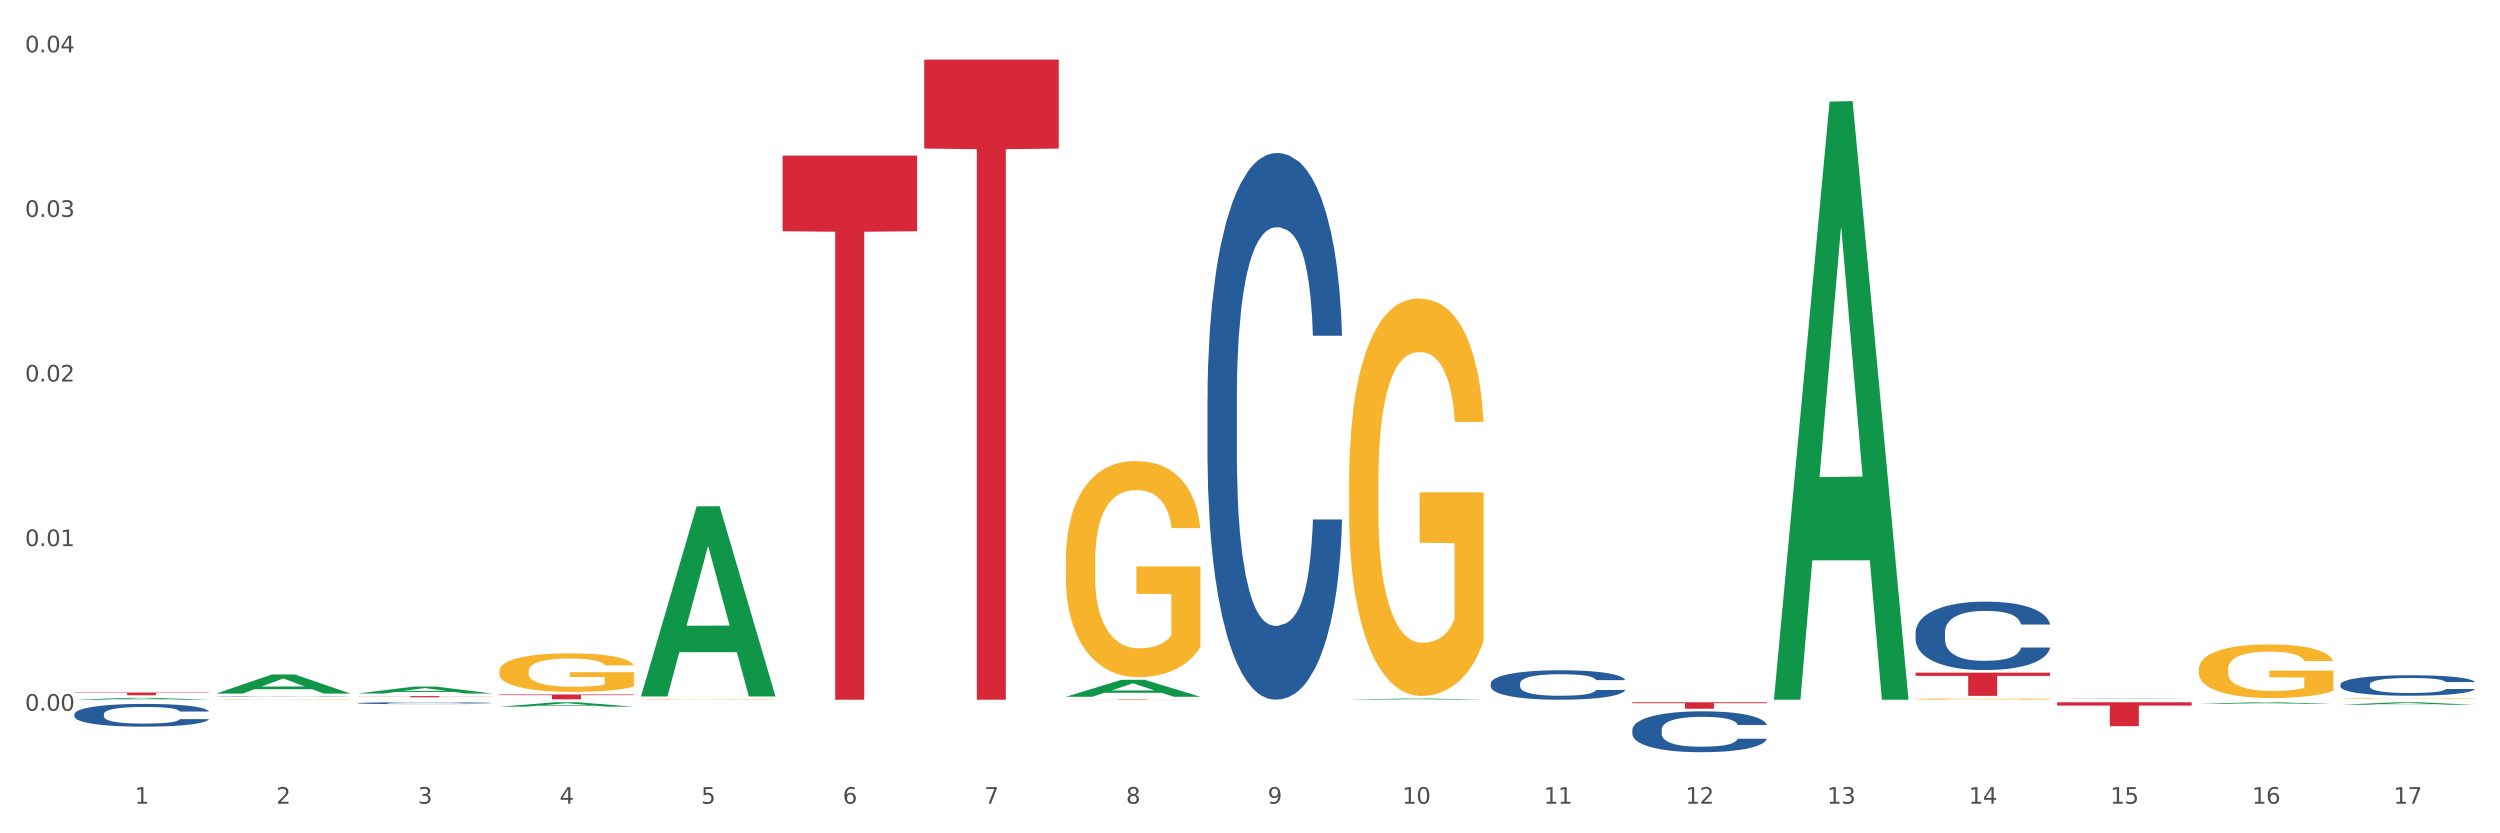 <?xml version="1.0" encoding="utf-8" standalone="no"?>
<!DOCTYPE svg PUBLIC "-//W3C//DTD SVG 1.1//EN"
  "http://www.w3.org/Graphics/SVG/1.1/DTD/svg11.dtd">
<svg xmlns:xlink="http://www.w3.org/1999/xlink" width="1080pt" height="360pt" viewBox="0 0 1080 360" xmlns="http://www.w3.org/2000/svg" version="1.1">
 <rect x="0" y="0" width="1080" height="360" fill="#333333" stroke="none"/>
 <defs>
  <style type="text/css">*{stroke-linejoin: round; stroke-linecap: butt}</style>
 </defs>
 <g id="figure_1">
  <g id="patch_1">
   <path d="M 0 360 
L 1080 360 
L 1080 0 
L 0 0 
z
" style="fill: #ffffff; stroke: #ffffff; stroke-linejoin: miter"/>
  </g>
  <g id="axes_1">
   <g id="matplotlib.axis_1">
    <g id="xtick_1">
     <g id="text_1">
      <!-- 1 -->
      <g style="fill: #4d4d4d" transform="translate(58.182 347.204) scale(0.096 -0.096)">
       <defs>
        <path id="DejaVuSans-31" d="M 794 531 
L 1825 531 
L 1825 4091 
L 703 3866 
L 703 4441 
L 1819 4666 
L 2450 4666 
L 2450 531 
L 3481 531 
L 3481 0 
L 794 0 
L 794 531 
z
" transform="scale(0.016)"/>
       </defs>
       <use xlink:href="#DejaVuSans-31"/>
      </g>
     </g>
    </g>
    <g id="xtick_2">
     <g id="text_2">
      <!-- 2 -->
      <g style="fill: #4d4d4d" transform="translate(119.364 347.204) scale(0.096 -0.096)">
       <defs>
        <path id="DejaVuSans-32" d="M 1228 531 
L 3431 531 
L 3431 0 
L 469 0 
L 469 531 
Q 828 903 1448 1529 
Q 2069 2156 2228 2338 
Q 2531 2678 2651 2914 
Q 2772 3150 2772 3378 
Q 2772 3750 2511 3984 
Q 2250 4219 1831 4219 
Q 1534 4219 1204 4116 
Q 875 4013 500 3803 
L 500 4441 
Q 881 4594 1212 4672 
Q 1544 4750 1819 4750 
Q 2544 4750 2975 4387 
Q 3406 4025 3406 3419 
Q 3406 3131 3298 2873 
Q 3191 2616 2906 2266 
Q 2828 2175 2409 1742 
Q 1991 1309 1228 531 
z
" transform="scale(0.016)"/>
       </defs>
       <use xlink:href="#DejaVuSans-32"/>
      </g>
     </g>
    </g>
    <g id="xtick_3">
     <g id="text_3">
      <!-- 3 -->
      <g style="fill: #4d4d4d" transform="translate(180.545 347.204) scale(0.096 -0.096)">
       <defs>
        <path id="DejaVuSans-33" d="M 2597 2516 
Q 3050 2419 3304 2112 
Q 3559 1806 3559 1356 
Q 3559 666 3084 287 
Q 2609 -91 1734 -91 
Q 1441 -91 1130 -33 
Q 819 25 488 141 
L 488 750 
Q 750 597 1062 519 
Q 1375 441 1716 441 
Q 2309 441 2620 675 
Q 2931 909 2931 1356 
Q 2931 1769 2642 2001 
Q 2353 2234 1838 2234 
L 1294 2234 
L 1294 2753 
L 1863 2753 
Q 2328 2753 2575 2939 
Q 2822 3125 2822 3475 
Q 2822 3834 2567 4026 
Q 2313 4219 1838 4219 
Q 1578 4219 1281 4162 
Q 984 4106 628 3988 
L 628 4550 
Q 988 4650 1302 4700 
Q 1616 4750 1894 4750 
Q 2613 4750 3031 4423 
Q 3450 4097 3450 3541 
Q 3450 3153 3228 2886 
Q 3006 2619 2597 2516 
z
" transform="scale(0.016)"/>
       </defs>
       <use xlink:href="#DejaVuSans-33"/>
      </g>
     </g>
    </g>
    <g id="xtick_4">
     <g id="text_4">
      <!-- 4 -->
      <g style="fill: #4d4d4d" transform="translate(241.726 347.204) scale(0.096 -0.096)">
       <defs>
        <path id="DejaVuSans-34" d="M 2419 4116 
L 825 1625 
L 2419 1625 
L 2419 4116 
z
M 2253 4666 
L 3047 4666 
L 3047 1625 
L 3713 1625 
L 3713 1100 
L 3047 1100 
L 3047 0 
L 2419 0 
L 2419 1100 
L 313 1100 
L 313 1709 
L 2253 4666 
z
" transform="scale(0.016)"/>
       </defs>
       <use xlink:href="#DejaVuSans-34"/>
      </g>
     </g>
    </g>
    <g id="xtick_5">
     <g id="text_5">
      <!-- 5 -->
      <g style="fill: #4d4d4d" transform="translate(302.908 347.204) scale(0.096 -0.096)">
       <defs>
        <path id="DejaVuSans-35" d="M 691 4666 
L 3169 4666 
L 3169 4134 
L 1269 4134 
L 1269 2991 
Q 1406 3038 1543 3061 
Q 1681 3084 1819 3084 
Q 2600 3084 3056 2656 
Q 3513 2228 3513 1497 
Q 3513 744 3044 326 
Q 2575 -91 1722 -91 
Q 1428 -91 1123 -41 
Q 819 9 494 109 
L 494 744 
Q 775 591 1075 516 
Q 1375 441 1709 441 
Q 2250 441 2565 725 
Q 2881 1009 2881 1497 
Q 2881 1984 2565 2268 
Q 2250 2553 1709 2553 
Q 1456 2553 1204 2497 
Q 953 2441 691 2322 
L 691 4666 
z
" transform="scale(0.016)"/>
       </defs>
       <use xlink:href="#DejaVuSans-35"/>
      </g>
     </g>
    </g>
    <g id="xtick_6">
     <g id="text_6">
      <!-- 6 -->
      <g style="fill: #4d4d4d" transform="translate(364.089 347.204) scale(0.096 -0.096)">
       <defs>
        <path id="DejaVuSans-36" d="M 2113 2584 
Q 1688 2584 1439 2293 
Q 1191 2003 1191 1497 
Q 1191 994 1439 701 
Q 1688 409 2113 409 
Q 2538 409 2786 701 
Q 3034 994 3034 1497 
Q 3034 2003 2786 2293 
Q 2538 2584 2113 2584 
z
M 3366 4563 
L 3366 3988 
Q 3128 4100 2886 4159 
Q 2644 4219 2406 4219 
Q 1781 4219 1451 3797 
Q 1122 3375 1075 2522 
Q 1259 2794 1537 2939 
Q 1816 3084 2150 3084 
Q 2853 3084 3261 2657 
Q 3669 2231 3669 1497 
Q 3669 778 3244 343 
Q 2819 -91 2113 -91 
Q 1303 -91 875 529 
Q 447 1150 447 2328 
Q 447 3434 972 4092 
Q 1497 4750 2381 4750 
Q 2619 4750 2861 4703 
Q 3103 4656 3366 4563 
z
" transform="scale(0.016)"/>
       </defs>
       <use xlink:href="#DejaVuSans-36"/>
      </g>
     </g>
    </g>
    <g id="xtick_7">
     <g id="text_7">
      <!-- 7 -->
      <g style="fill: #4d4d4d" transform="translate(425.271 347.204) scale(0.096 -0.096)">
       <defs>
        <path id="DejaVuSans-37" d="M 525 4666 
L 3525 4666 
L 3525 4397 
L 1831 0 
L 1172 0 
L 2766 4134 
L 525 4134 
L 525 4666 
z
" transform="scale(0.016)"/>
       </defs>
       <use xlink:href="#DejaVuSans-37"/>
      </g>
     </g>
    </g>
    <g id="xtick_8">
     <g id="text_8">
      <!-- 8 -->
      <g style="fill: #4d4d4d" transform="translate(486.452 347.204) scale(0.096 -0.096)">
       <defs>
        <path id="DejaVuSans-38" d="M 2034 2216 
Q 1584 2216 1326 1975 
Q 1069 1734 1069 1313 
Q 1069 891 1326 650 
Q 1584 409 2034 409 
Q 2484 409 2743 651 
Q 3003 894 3003 1313 
Q 3003 1734 2745 1975 
Q 2488 2216 2034 2216 
z
M 1403 2484 
Q 997 2584 770 2862 
Q 544 3141 544 3541 
Q 544 4100 942 4425 
Q 1341 4750 2034 4750 
Q 2731 4750 3128 4425 
Q 3525 4100 3525 3541 
Q 3525 3141 3298 2862 
Q 3072 2584 2669 2484 
Q 3125 2378 3379 2068 
Q 3634 1759 3634 1313 
Q 3634 634 3220 271 
Q 2806 -91 2034 -91 
Q 1263 -91 848 271 
Q 434 634 434 1313 
Q 434 1759 690 2068 
Q 947 2378 1403 2484 
z
M 1172 3481 
Q 1172 3119 1398 2916 
Q 1625 2713 2034 2713 
Q 2441 2713 2670 2916 
Q 2900 3119 2900 3481 
Q 2900 3844 2670 4047 
Q 2441 4250 2034 4250 
Q 1625 4250 1398 4047 
Q 1172 3844 1172 3481 
z
" transform="scale(0.016)"/>
       </defs>
       <use xlink:href="#DejaVuSans-38"/>
      </g>
     </g>
    </g>
    <g id="xtick_9">
     <g id="text_9">
      <!-- 9 -->
      <g style="fill: #4d4d4d" transform="translate(547.634 347.204) scale(0.096 -0.096)">
       <defs>
        <path id="DejaVuSans-39" d="M 703 97 
L 703 672 
Q 941 559 1184 500 
Q 1428 441 1663 441 
Q 2288 441 2617 861 
Q 2947 1281 2994 2138 
Q 2813 1869 2534 1725 
Q 2256 1581 1919 1581 
Q 1219 1581 811 2004 
Q 403 2428 403 3163 
Q 403 3881 828 4315 
Q 1253 4750 1959 4750 
Q 2769 4750 3195 4129 
Q 3622 3509 3622 2328 
Q 3622 1225 3098 567 
Q 2575 -91 1691 -91 
Q 1453 -91 1209 -44 
Q 966 3 703 97 
z
M 1959 2075 
Q 2384 2075 2632 2365 
Q 2881 2656 2881 3163 
Q 2881 3666 2632 3958 
Q 2384 4250 1959 4250 
Q 1534 4250 1286 3958 
Q 1038 3666 1038 3163 
Q 1038 2656 1286 2365 
Q 1534 2075 1959 2075 
z
" transform="scale(0.016)"/>
       </defs>
       <use xlink:href="#DejaVuSans-39"/>
      </g>
     </g>
    </g>
    <g id="xtick_10">
     <g id="text_10">
      <!-- 10 -->
      <g style="fill: #4d4d4d" transform="translate(605.761 347.204) scale(0.096 -0.096)">
       <defs>
        <path id="DejaVuSans-30" d="M 2034 4250 
Q 1547 4250 1301 3770 
Q 1056 3291 1056 2328 
Q 1056 1369 1301 889 
Q 1547 409 2034 409 
Q 2525 409 2770 889 
Q 3016 1369 3016 2328 
Q 3016 3291 2770 3770 
Q 2525 4250 2034 4250 
z
M 2034 4750 
Q 2819 4750 3233 4129 
Q 3647 3509 3647 2328 
Q 3647 1150 3233 529 
Q 2819 -91 2034 -91 
Q 1250 -91 836 529 
Q 422 1150 422 2328 
Q 422 3509 836 4129 
Q 1250 4750 2034 4750 
z
" transform="scale(0.016)"/>
       </defs>
       <use xlink:href="#DejaVuSans-31"/>
       <use xlink:href="#DejaVuSans-30" transform="translate(63.623 0)"/>
      </g>
     </g>
    </g>
    <g id="xtick_11">
     <g id="text_11">
      <!-- 11 -->
      <g style="fill: #4d4d4d" transform="translate(666.942 347.204) scale(0.096 -0.096)">
       <use xlink:href="#DejaVuSans-31"/>
       <use xlink:href="#DejaVuSans-31" transform="translate(63.623 0)"/>
      </g>
     </g>
    </g>
    <g id="xtick_12">
     <g id="text_12">
      <!-- 12 -->
      <g style="fill: #4d4d4d" transform="translate(728.124 347.204) scale(0.096 -0.096)">
       <use xlink:href="#DejaVuSans-31"/>
       <use xlink:href="#DejaVuSans-32" transform="translate(63.623 0)"/>
      </g>
     </g>
    </g>
    <g id="xtick_13">
     <g id="text_13">
      <!-- 13 -->
      <g style="fill: #4d4d4d" transform="translate(789.305 347.204) scale(0.096 -0.096)">
       <use xlink:href="#DejaVuSans-31"/>
       <use xlink:href="#DejaVuSans-33" transform="translate(63.623 0)"/>
      </g>
     </g>
    </g>
    <g id="xtick_14">
     <g id="text_14">
      <!-- 14 -->
      <g style="fill: #4d4d4d" transform="translate(850.487 347.204) scale(0.096 -0.096)">
       <use xlink:href="#DejaVuSans-31"/>
       <use xlink:href="#DejaVuSans-34" transform="translate(63.623 0)"/>
      </g>
     </g>
    </g>
    <g id="xtick_15">
     <g id="text_15">
      <!-- 15 -->
      <g style="fill: #4d4d4d" transform="translate(911.668 347.204) scale(0.096 -0.096)">
       <use xlink:href="#DejaVuSans-31"/>
       <use xlink:href="#DejaVuSans-35" transform="translate(63.623 0)"/>
      </g>
     </g>
    </g>
    <g id="xtick_16">
     <g id="text_16">
      <!-- 16 -->
      <g style="fill: #4d4d4d" transform="translate(972.849 347.204) scale(0.096 -0.096)">
       <use xlink:href="#DejaVuSans-31"/>
       <use xlink:href="#DejaVuSans-36" transform="translate(63.623 0)"/>
      </g>
     </g>
    </g>
    <g id="xtick_17">
     <g id="text_17">
      <!-- 17 -->
      <g style="fill: #4d4d4d" transform="translate(1034.031 347.204) scale(0.096 -0.096)">
       <use xlink:href="#DejaVuSans-31"/>
       <use xlink:href="#DejaVuSans-37" transform="translate(63.623 0)"/>
      </g>
     </g>
    </g>
    <g id="xtick_18"/>
    <g id="xtick_19"/>
    <g id="xtick_20"/>
    <g id="xtick_21"/>
    <g id="xtick_22"/>
    <g id="xtick_23"/>
    <g id="xtick_24"/>
    <g id="xtick_25"/>
    <g id="xtick_26"/>
    <g id="xtick_27"/>
    <g id="xtick_28"/>
    <g id="xtick_29"/>
    <g id="xtick_30"/>
    <g id="xtick_31"/>
    <g id="xtick_32"/>
    <g id="xtick_33"/>
   </g>
   <g id="matplotlib.axis_2">
    <g id="ytick_1">
     <g id="text_18">
      <!-- 0.00 -->
      <g style="fill: #4d4d4d" transform="translate(10.8 307.032) scale(0.096 -0.096)">
       <defs>
        <path id="DejaVuSans-2e" d="M 684 794 
L 1344 794 
L 1344 0 
L 684 0 
L 684 794 
z
" transform="scale(0.016)"/>
       </defs>
       <use xlink:href="#DejaVuSans-30"/>
       <use xlink:href="#DejaVuSans-2e" transform="translate(63.623 0)"/>
       <use xlink:href="#DejaVuSans-30" transform="translate(95.41 0)"/>
       <use xlink:href="#DejaVuSans-30" transform="translate(159.033 0)"/>
      </g>
     </g>
    </g>
    <g id="ytick_2">
     <g id="text_19">
      <!-- 0.01 -->
      <g style="fill: #4d4d4d" transform="translate(10.8 235.926) scale(0.096 -0.096)">
       <use xlink:href="#DejaVuSans-30"/>
       <use xlink:href="#DejaVuSans-2e" transform="translate(63.623 0)"/>
       <use xlink:href="#DejaVuSans-30" transform="translate(95.41 0)"/>
       <use xlink:href="#DejaVuSans-31" transform="translate(159.033 0)"/>
      </g>
     </g>
    </g>
    <g id="ytick_3">
     <g id="text_20">
      <!-- 0.02 -->
      <g style="fill: #4d4d4d" transform="translate(10.8 164.819) scale(0.096 -0.096)">
       <use xlink:href="#DejaVuSans-30"/>
       <use xlink:href="#DejaVuSans-2e" transform="translate(63.623 0)"/>
       <use xlink:href="#DejaVuSans-30" transform="translate(95.41 0)"/>
       <use xlink:href="#DejaVuSans-32" transform="translate(159.033 0)"/>
      </g>
     </g>
    </g>
    <g id="ytick_4">
     <g id="text_21">
      <!-- 0.03 -->
      <g style="fill: #4d4d4d" transform="translate(10.8 93.712) scale(0.096 -0.096)">
       <use xlink:href="#DejaVuSans-30"/>
       <use xlink:href="#DejaVuSans-2e" transform="translate(63.623 0)"/>
       <use xlink:href="#DejaVuSans-30" transform="translate(95.41 0)"/>
       <use xlink:href="#DejaVuSans-33" transform="translate(159.033 0)"/>
      </g>
     </g>
    </g>
    <g id="ytick_5">
     <g id="text_22">
      <!-- 0.04 -->
      <g style="fill: #4d4d4d" transform="translate(10.8 22.606) scale(0.096 -0.096)">
       <use xlink:href="#DejaVuSans-30"/>
       <use xlink:href="#DejaVuSans-2e" transform="translate(63.623 0)"/>
       <use xlink:href="#DejaVuSans-30" transform="translate(95.41 0)"/>
       <use xlink:href="#DejaVuSans-34" transform="translate(159.033 0)"/>
      </g>
     </g>
    </g>
    <g id="ytick_6"/>
    <g id="ytick_7"/>
    <g id="ytick_8"/>
    <g id="ytick_9"/>
   </g>
   <g id="PolyCollection_1">
    <path d="M 32.175 302.273 
L 32.235 302.272 
L 56.203 301.469 
L 66.15 301.468 
L 90.297 302.275 
L 78.793 302.275 
L 73.58 302.087 
L 48.833 302.087 
L 48.653 302.09 
L 43.62 302.275 
L 32.175 302.275 
L 32.175 302.273 
L 51.949 301.975 
L 70.464 301.974 
L 61.296 301.64 
L 61.176 301.639 
L 61.056 301.641 
L 51.889 301.974 
L 51.949 301.975 
L 32.175 302.273 
z
" clip-path="url(#p15f0659a84)" style="fill: #109648"/>
    <path d="M 93.356 299.631 
L 93.416 299.623 
L 117.384 291.384 
L 127.331 291.376 
L 151.479 299.646 
L 139.974 299.646 
L 134.761 297.721 
L 110.014 297.721 
L 109.834 297.752 
L 104.801 299.646 
L 93.356 299.646 
L 93.356 299.631 
L 113.13 296.571 
L 131.645 296.564 
L 122.478 293.139 
L 122.358 293.124 
L 122.238 293.147 
L 113.07 296.564 
L 113.13 296.571 
L 93.356 299.631 
z
" clip-path="url(#p15f0659a84)" style="fill: #109648"/>
    <path d="M 154.538 299.59 
L 154.598 299.588 
L 178.566 296.625 
L 188.512 296.622 
L 212.66 299.596 
L 201.156 299.596 
L 195.943 298.903 
L 171.196 298.903 
L 171.016 298.915 
L 165.983 299.596 
L 154.538 299.596 
L 154.538 299.59 
L 174.311 298.49 
L 192.827 298.487 
L 183.659 297.256 
L 183.539 297.25 
L 183.419 297.259 
L 174.251 298.487 
L 174.311 298.49 
L 154.538 299.59 
z
" clip-path="url(#p15f0659a84)" style="fill: #109648"/>
    <path d="M 215.719 305.29 
L 215.779 305.288 
L 239.747 303.387 
L 249.694 303.385 
L 273.842 305.294 
L 262.337 305.294 
L 257.124 304.849 
L 232.377 304.849 
L 232.197 304.856 
L 227.164 305.294 
L 215.719 305.294 
L 215.719 305.29 
L 235.493 304.584 
L 254.008 304.582 
L 244.84 303.792 
L 244.72 303.788 
L 244.601 303.794 
L 235.433 304.582 
L 235.493 304.584 
L 215.719 305.29 
z
" clip-path="url(#p15f0659a84)" style="fill: #109648"/>
    <path d="M 276.901 300.733 
L 276.961 300.655 
L 300.929 218.748 
L 310.875 218.671 
L 335.023 300.887 
L 323.518 300.887 
L 318.305 281.742 
L 293.558 281.742 
L 293.379 282.051 
L 288.345 300.887 
L 276.901 300.887 
L 276.901 300.733 
L 296.674 270.317 
L 315.19 270.239 
L 306.022 236.195 
L 305.902 236.041 
L 305.782 236.272 
L 296.614 270.239 
L 296.674 270.317 
L 276.901 300.733 
z
" clip-path="url(#p15f0659a84)" style="fill: #109648"/>
    <path d="M 460.445 300.993 
L 460.505 300.986 
L 484.473 293.671 
L 494.42 293.664 
L 518.567 301.007 
L 507.063 301.007 
L 501.85 299.297 
L 477.103 299.297 
L 476.923 299.325 
L 471.89 301.007 
L 460.445 301.007 
L 460.445 300.993 
L 480.218 298.277 
L 498.734 298.27 
L 489.566 295.229 
L 489.446 295.216 
L 489.326 295.236 
L 480.159 298.27 
L 480.218 298.277 
L 460.445 300.993 
z
" clip-path="url(#p15f0659a84)" style="fill: #109648"/>
    <path d="M 215.719 300.015 
L 273.842 300.015 
L 273.842 300.308 
L 250.978 300.31 
L 250.978 302.118 
L 238.445 302.118 
L 238.445 300.31 
L 215.719 300.308 
L 215.719 300.017 
L 215.719 300.015 
z
" clip-path="url(#p15f0659a84)" style="fill: #d62839"/>
    <path d="M 338.082 67.233 
L 396.204 67.233 
L 396.204 99.896 
L 373.341 100.117 
L 373.341 302.275 
L 360.808 302.275 
L 360.808 100.117 
L 338.082 99.896 
L 338.082 67.454 
L 338.082 67.233 
z
" clip-path="url(#p15f0659a84)" style="fill: #d62839"/>
    <path d="M 154.538 300.706 
L 212.66 300.706 
L 212.66 300.779 
L 189.797 300.779 
L 189.797 301.226 
L 177.263 301.226 
L 177.263 300.779 
L 154.538 300.779 
L 154.538 300.707 
L 154.538 300.706 
z
" clip-path="url(#p15f0659a84)" style="fill: #d62839"/>
    <path d="M 32.175 299.186 
L 90.297 299.186 
L 90.297 299.348 
L 67.434 299.35 
L 67.434 300.358 
L 54.901 300.358 
L 54.901 299.35 
L 32.175 299.348 
L 32.175 299.187 
L 32.175 299.186 
z
" clip-path="url(#p15f0659a84)" style="fill: #d62839"/>
    <path d="M 460.445 302.118 
L 518.567 302.118 
L 518.567 302.139 
L 495.704 302.14 
L 495.704 302.275 
L 483.17 302.275 
L 483.17 302.14 
L 460.445 302.139 
L 460.445 302.118 
L 460.445 302.118 
z
" clip-path="url(#p15f0659a84)" style="fill: #d62839"/>
    <path d="M 888.715 303.385 
L 946.837 303.385 
L 946.837 304.819 
L 923.974 304.829 
L 923.974 313.707 
L 911.44 313.707 
L 911.44 304.829 
L 888.715 304.819 
L 888.715 303.395 
L 888.715 303.385 
z
" clip-path="url(#p15f0659a84)" style="fill: #d62839"/>
    <path d="M 827.533 290.582 
L 885.656 290.582 
L 885.656 291.977 
L 862.792 291.987 
L 862.792 300.622 
L 850.259 300.622 
L 850.259 291.987 
L 827.533 291.977 
L 827.533 290.591 
L 827.533 290.582 
z
" clip-path="url(#p15f0659a84)" style="fill: #d62839"/>
    <path d="M 705.171 303.385 
L 763.293 303.385 
L 763.293 303.773 
L 740.43 303.775 
L 740.43 306.174 
L 727.896 306.174 
L 727.896 303.775 
L 705.171 303.773 
L 705.171 303.388 
L 705.171 303.385 
z
" clip-path="url(#p15f0659a84)" style="fill: #d62839"/>
    <path d="M 399.263 25.759 
L 457.386 25.759 
L 457.386 64.186 
L 434.523 64.446 
L 434.523 302.275 
L 421.989 302.275 
L 421.989 64.446 
L 399.263 64.186 
L 399.263 26.019 
L 399.263 25.759 
z
" clip-path="url(#p15f0659a84)" style="fill: #d62839"/>
    <path d="M 582.808 208.295 
L 582.876 208.138 
L 582.876 202.493 
L 583.014 197.631 
L 583.7 185.87 
L 584.729 176.148 
L 585.484 170.973 
L 586.239 166.739 
L 587.131 162.505 
L 588.229 158.114 
L 590.219 151.685 
L 591.454 148.392 
L 592.964 144.942 
L 595.709 139.924 
L 597.699 137.102 
L 599.757 134.749 
L 603.12 131.927 
L 605.316 130.672 
L 607.649 129.731 
L 610.462 129.104 
L 612.589 128.947 
L 617.256 129.418 
L 621.236 130.829 
L 623.157 131.927 
L 625.628 133.808 
L 626.931 135.063 
L 629.059 137.572 
L 631.254 140.865 
L 632.764 143.688 
L 635.029 149.019 
L 636.744 154.351 
L 638.322 160.937 
L 639.146 165.485 
L 639.764 169.719 
L 640.312 174.58 
L 640.861 182.264 
L 628.51 182.264 
L 628.029 176.775 
L 627.274 171.6 
L 626.176 166.582 
L 625.216 163.446 
L 623.569 159.526 
L 622.059 157.017 
L 620.481 155.135 
L 618.56 153.567 
L 617.05 152.783 
L 614.923 152.156 
L 610.737 152.312 
L 607.923 153.567 
L 606.002 155.135 
L 604.767 156.546 
L 603.669 158.114 
L 602.433 160.31 
L 600.992 163.603 
L 599.963 166.582 
L 598.934 170.346 
L 598.11 174.109 
L 597.355 178.5 
L 596.738 183.205 
L 596.258 188.066 
L 595.846 194.025 
L 595.503 203.904 
L 595.503 225.387 
L 595.64 230.249 
L 595.983 236.678 
L 596.395 241.539 
L 597.081 247.341 
L 597.699 251.262 
L 598.865 256.907 
L 600.169 261.611 
L 601.198 264.591 
L 602.228 267.1 
L 604.012 270.55 
L 606.002 273.372 
L 607.717 275.097 
L 610.05 276.665 
L 611.629 277.293 
L 613.001 277.606 
L 616.364 277.606 
L 618.765 277.136 
L 621.442 276.038 
L 623.5 274.627 
L 625.216 272.902 
L 627.137 270.079 
L 628.372 267.413 
L 628.372 234.639 
L 613.276 234.483 
L 613.276 212.686 
L 640.93 212.686 
L 640.93 276.665 
L 639.764 279.958 
L 638.46 282.938 
L 637.087 285.604 
L 635.029 288.897 
L 632.558 292.033 
L 630.362 294.228 
L 628.029 296.11 
L 625.284 297.835 
L 621.716 299.403 
L 619.52 300.03 
L 616.775 300.501 
L 613.55 300.658 
L 610.737 300.344 
L 607.992 299.56 
L 605.11 298.149 
L 602.296 296.11 
L 600.169 294.072 
L 598.042 291.563 
L 595.777 288.269 
L 593.993 285.133 
L 592.621 282.311 
L 591.111 278.704 
L 589.464 273.999 
L 588.229 269.766 
L 587.131 265.375 
L 585.964 259.729 
L 585.141 254.868 
L 584.317 248.753 
L 583.837 244.205 
L 583.288 237.148 
L 582.876 227.269 
L 582.808 208.295 
z
" clip-path="url(#p15f0659a84)" style="fill: #f7b32b"/>
    <path d="M 276.901 302.126 
L 276.969 302.125 
L 276.969 302.116 
L 277.107 302.108 
L 277.793 302.089 
L 278.822 302.074 
L 279.577 302.065 
L 280.332 302.059 
L 281.224 302.052 
L 282.322 302.045 
L 284.312 302.034 
L 285.547 302.029 
L 287.057 302.023 
L 289.801 302.015 
L 291.792 302.011 
L 293.85 302.007 
L 297.213 302.002 
L 299.408 302 
L 301.742 301.999 
L 304.555 301.998 
L 306.682 301.998 
L 311.349 301.998 
L 315.329 302.001 
L 317.25 302.002 
L 319.72 302.005 
L 321.024 302.007 
L 323.152 302.011 
L 325.347 302.017 
L 326.857 302.021 
L 329.122 302.03 
L 330.837 302.039 
L 332.415 302.049 
L 333.239 302.056 
L 333.856 302.063 
L 334.405 302.071 
L 334.954 302.084 
L 322.603 302.084 
L 322.122 302.075 
L 321.367 302.066 
L 320.269 302.058 
L 319.309 302.053 
L 317.662 302.047 
L 316.152 302.043 
L 314.574 302.04 
L 312.652 302.037 
L 311.143 302.036 
L 309.015 302.035 
L 304.83 302.035 
L 302.016 302.037 
L 300.095 302.04 
L 298.86 302.042 
L 297.762 302.045 
L 296.526 302.048 
L 295.085 302.053 
L 294.056 302.058 
L 293.027 302.064 
L 292.203 302.07 
L 291.448 302.077 
L 290.831 302.085 
L 290.35 302.093 
L 289.939 302.103 
L 289.596 302.118 
L 289.596 302.153 
L 289.733 302.161 
L 290.076 302.171 
L 290.488 302.179 
L 291.174 302.189 
L 291.792 302.195 
L 292.958 302.204 
L 294.262 302.212 
L 295.291 302.216 
L 296.321 302.22 
L 298.105 302.226 
L 300.095 302.231 
L 301.81 302.233 
L 304.143 302.236 
L 305.722 302.237 
L 307.094 302.237 
L 310.457 302.237 
L 312.858 302.237 
L 315.535 302.235 
L 317.593 302.233 
L 319.309 302.23 
L 321.23 302.225 
L 322.465 302.221 
L 322.465 302.168 
L 307.369 302.168 
L 307.369 302.133 
L 335.023 302.133 
L 335.023 302.236 
L 333.856 302.241 
L 332.553 302.246 
L 331.18 302.25 
L 329.122 302.256 
L 326.651 302.261 
L 324.455 302.264 
L 322.122 302.267 
L 319.377 302.27 
L 315.809 302.273 
L 313.613 302.274 
L 310.868 302.274 
L 307.643 302.275 
L 304.83 302.274 
L 302.085 302.273 
L 299.203 302.27 
L 296.389 302.267 
L 294.262 302.264 
L 292.135 302.26 
L 289.87 302.255 
L 288.086 302.249 
L 286.714 302.245 
L 285.204 302.239 
L 283.557 302.232 
L 282.322 302.225 
L 281.224 302.218 
L 280.057 302.209 
L 279.234 302.201 
L 278.41 302.191 
L 277.93 302.183 
L 277.381 302.172 
L 276.969 302.156 
L 276.901 302.126 
z
" clip-path="url(#p15f0659a84)" style="fill: #f7b32b"/>
    <path d="M 460.445 242.314 
L 460.514 242.229 
L 460.514 239.158 
L 460.651 236.514 
L 461.337 230.117 
L 462.366 224.828 
L 463.121 222.014 
L 463.876 219.711 
L 464.768 217.408 
L 465.866 215.019 
L 467.856 211.522 
L 469.091 209.731 
L 470.601 207.854 
L 473.346 205.125 
L 475.336 203.59 
L 477.394 202.31 
L 480.757 200.775 
L 482.953 200.092 
L 485.286 199.581 
L 488.099 199.24 
L 490.227 199.154 
L 494.893 199.41 
L 498.873 200.178 
L 500.794 200.775 
L 503.265 201.798 
L 504.568 202.481 
L 506.696 203.846 
L 508.892 205.637 
L 510.401 207.172 
L 512.666 210.072 
L 514.381 212.972 
L 515.96 216.555 
L 516.783 219.028 
L 517.401 221.331 
L 517.95 223.976 
L 518.499 228.155 
L 506.147 228.155 
L 505.666 225.17 
L 504.912 222.355 
L 503.814 219.625 
L 502.853 217.919 
L 501.206 215.787 
L 499.696 214.422 
L 498.118 213.399 
L 496.197 212.546 
L 494.687 212.119 
L 492.56 211.778 
L 488.374 211.863 
L 485.56 212.546 
L 483.639 213.399 
L 482.404 214.166 
L 481.306 215.019 
L 480.071 216.214 
L 478.63 218.005 
L 477.6 219.625 
L 476.571 221.673 
L 475.747 223.72 
L 474.993 226.108 
L 474.375 228.667 
L 473.895 231.311 
L 473.483 234.552 
L 473.14 239.926 
L 473.14 251.612 
L 473.277 254.256 
L 473.62 257.753 
L 474.032 260.397 
L 474.718 263.553 
L 475.336 265.686 
L 476.502 268.756 
L 477.806 271.315 
L 478.835 272.936 
L 479.865 274.3 
L 481.649 276.177 
L 483.639 277.712 
L 485.354 278.651 
L 487.688 279.504 
L 489.266 279.845 
L 490.638 280.015 
L 494.001 280.015 
L 496.403 279.759 
L 499.079 279.162 
L 501.137 278.395 
L 502.853 277.456 
L 504.774 275.921 
L 506.01 274.471 
L 506.01 256.644 
L 490.913 256.559 
L 490.913 244.703 
L 518.567 244.703 
L 518.567 279.504 
L 517.401 281.295 
L 516.097 282.915 
L 514.724 284.365 
L 512.666 286.157 
L 510.195 287.863 
L 508 289.057 
L 505.666 290.08 
L 502.922 291.019 
L 499.353 291.872 
L 497.157 292.213 
L 494.413 292.469 
L 491.187 292.554 
L 488.374 292.383 
L 485.629 291.957 
L 482.747 291.189 
L 479.933 290.08 
L 477.806 288.971 
L 475.679 287.607 
L 473.414 285.815 
L 471.63 284.11 
L 470.258 282.574 
L 468.748 280.612 
L 467.101 278.054 
L 465.866 275.75 
L 464.768 273.362 
L 463.601 270.292 
L 462.778 267.647 
L 461.955 264.321 
L 461.474 261.847 
L 460.925 258.009 
L 460.514 252.635 
L 460.445 242.314 
z
" clip-path="url(#p15f0659a84)" style="fill: #f7b32b"/>
    <path d="M 93.356 302.173 
L 93.425 302.173 
L 93.425 302.167 
L 93.562 302.161 
L 94.248 302.148 
L 95.278 302.138 
L 96.033 302.132 
L 96.787 302.127 
L 97.68 302.123 
L 98.778 302.118 
L 100.768 302.111 
L 102.003 302.107 
L 103.512 302.103 
L 106.257 302.098 
L 108.247 302.095 
L 110.306 302.092 
L 113.668 302.089 
L 115.864 302.088 
L 118.197 302.087 
L 121.011 302.086 
L 123.138 302.086 
L 127.804 302.086 
L 131.784 302.088 
L 133.706 302.089 
L 136.176 302.091 
L 137.48 302.092 
L 139.607 302.095 
L 141.803 302.099 
L 143.313 302.102 
L 145.577 302.108 
L 147.293 302.114 
L 148.871 302.121 
L 149.695 302.126 
L 150.312 302.131 
L 150.861 302.136 
L 151.41 302.144 
L 139.058 302.144 
L 138.578 302.138 
L 137.823 302.133 
L 136.725 302.127 
L 135.764 302.124 
L 134.118 302.119 
L 132.608 302.117 
L 131.03 302.114 
L 129.108 302.113 
L 127.599 302.112 
L 125.471 302.111 
L 121.285 302.111 
L 118.472 302.113 
L 116.55 302.114 
L 115.315 302.116 
L 114.217 302.118 
L 112.982 302.12 
L 111.541 302.124 
L 110.512 302.127 
L 109.482 302.131 
L 108.659 302.135 
L 107.904 302.14 
L 107.287 302.145 
L 106.806 302.151 
L 106.394 302.157 
L 106.051 302.168 
L 106.051 302.192 
L 106.189 302.197 
L 106.532 302.204 
L 106.943 302.21 
L 107.63 302.216 
L 108.247 302.22 
L 109.414 302.226 
L 110.718 302.232 
L 111.747 302.235 
L 112.776 302.238 
L 114.56 302.241 
L 116.55 302.245 
L 118.266 302.246 
L 120.599 302.248 
L 122.177 302.249 
L 123.55 302.249 
L 126.912 302.249 
L 129.314 302.249 
L 131.99 302.247 
L 134.049 302.246 
L 135.764 302.244 
L 137.686 302.241 
L 138.921 302.238 
L 138.921 302.202 
L 123.824 302.202 
L 123.824 302.178 
L 151.479 302.178 
L 151.479 302.248 
L 150.312 302.252 
L 149.008 302.255 
L 147.636 302.258 
L 145.577 302.262 
L 143.107 302.265 
L 140.911 302.267 
L 138.578 302.27 
L 135.833 302.271 
L 132.265 302.273 
L 130.069 302.274 
L 127.324 302.274 
L 124.099 302.275 
L 121.285 302.274 
L 118.54 302.273 
L 115.658 302.272 
L 112.845 302.27 
L 110.718 302.267 
L 108.59 302.265 
L 106.326 302.261 
L 104.542 302.257 
L 103.169 302.254 
L 101.66 302.25 
L 100.013 302.245 
L 98.778 302.241 
L 97.68 302.236 
L 96.513 302.23 
L 95.69 302.224 
L 94.866 302.217 
L 94.386 302.212 
L 93.837 302.205 
L 93.425 302.194 
L 93.356 302.173 
z
" clip-path="url(#p15f0659a84)" style="fill: #f7b32b"/>
    <path d="M 215.719 289.953 
L 215.788 289.937 
L 215.788 289.39 
L 215.925 288.919 
L 216.611 287.779 
L 217.641 286.837 
L 218.395 286.335 
L 219.15 285.925 
L 220.042 285.514 
L 221.14 285.089 
L 223.13 284.466 
L 224.366 284.146 
L 225.875 283.812 
L 228.62 283.326 
L 230.61 283.052 
L 232.669 282.824 
L 236.031 282.551 
L 238.227 282.429 
L 240.56 282.338 
L 243.374 282.277 
L 245.501 282.262 
L 250.167 282.307 
L 254.147 282.444 
L 256.069 282.551 
L 258.539 282.733 
L 259.843 282.855 
L 261.97 283.098 
L 264.166 283.417 
L 265.676 283.69 
L 267.94 284.207 
L 269.656 284.724 
L 271.234 285.362 
L 272.057 285.803 
L 272.675 286.214 
L 273.224 286.685 
L 273.773 287.429 
L 261.421 287.429 
L 260.941 286.898 
L 260.186 286.396 
L 259.088 285.91 
L 258.127 285.606 
L 256.48 285.226 
L 254.971 284.982 
L 253.392 284.8 
L 251.471 284.648 
L 249.961 284.572 
L 247.834 284.511 
L 243.648 284.526 
L 240.835 284.648 
L 238.913 284.8 
L 237.678 284.937 
L 236.58 285.089 
L 235.345 285.302 
L 233.904 285.621 
L 232.875 285.91 
L 231.845 286.274 
L 231.022 286.639 
L 230.267 287.065 
L 229.649 287.521 
L 229.169 287.992 
L 228.757 288.569 
L 228.414 289.527 
L 228.414 291.609 
L 228.551 292.08 
L 228.895 292.704 
L 229.306 293.175 
L 229.993 293.737 
L 230.61 294.117 
L 231.777 294.664 
L 233.08 295.12 
L 234.11 295.409 
L 235.139 295.652 
L 236.923 295.987 
L 238.913 296.26 
L 240.629 296.427 
L 242.962 296.579 
L 244.54 296.64 
L 245.913 296.671 
L 249.275 296.671 
L 251.677 296.625 
L 254.353 296.519 
L 256.412 296.382 
L 258.127 296.215 
L 260.049 295.941 
L 261.284 295.683 
L 261.284 292.506 
L 246.187 292.491 
L 246.187 290.378 
L 273.842 290.378 
L 273.842 296.579 
L 272.675 296.899 
L 271.371 297.187 
L 269.999 297.446 
L 267.94 297.765 
L 265.47 298.069 
L 263.274 298.282 
L 260.941 298.464 
L 258.196 298.631 
L 254.628 298.783 
L 252.432 298.844 
L 249.687 298.89 
L 246.462 298.905 
L 243.648 298.874 
L 240.903 298.798 
L 238.021 298.662 
L 235.208 298.464 
L 233.08 298.267 
L 230.953 298.023 
L 228.689 297.704 
L 226.905 297.4 
L 225.532 297.127 
L 224.022 296.777 
L 222.376 296.321 
L 221.14 295.911 
L 220.042 295.485 
L 218.876 294.938 
L 218.052 294.467 
L 217.229 293.874 
L 216.749 293.433 
L 216.2 292.749 
L 215.788 291.792 
L 215.719 289.953 
z
" clip-path="url(#p15f0659a84)" style="fill: #f7b32b"/>
    <path d="M 1011.078 301.827 
L 1011.146 301.827 
L 1011.146 301.815 
L 1011.284 301.806 
L 1011.97 301.782 
L 1012.999 301.763 
L 1013.754 301.753 
L 1014.509 301.744 
L 1015.401 301.736 
L 1016.499 301.727 
L 1018.489 301.714 
L 1019.724 301.708 
L 1021.234 301.701 
L 1023.978 301.691 
L 1025.969 301.685 
L 1028.027 301.681 
L 1031.39 301.675 
L 1033.585 301.673 
L 1035.919 301.671 
L 1038.732 301.669 
L 1040.859 301.669 
L 1045.526 301.67 
L 1049.506 301.673 
L 1051.427 301.675 
L 1053.897 301.679 
L 1055.201 301.681 
L 1057.328 301.686 
L 1059.524 301.693 
L 1061.034 301.698 
L 1063.299 301.709 
L 1065.014 301.72 
L 1066.592 301.733 
L 1067.416 301.742 
L 1068.033 301.75 
L 1068.582 301.76 
L 1069.131 301.775 
L 1056.78 301.775 
L 1056.299 301.764 
L 1055.544 301.754 
L 1054.446 301.744 
L 1053.486 301.738 
L 1051.839 301.73 
L 1050.329 301.725 
L 1048.751 301.721 
L 1046.829 301.718 
L 1045.32 301.717 
L 1043.192 301.715 
L 1039.007 301.716 
L 1036.193 301.718 
L 1034.272 301.721 
L 1033.037 301.724 
L 1031.939 301.727 
L 1030.703 301.732 
L 1029.262 301.738 
L 1028.233 301.744 
L 1027.204 301.751 
L 1026.38 301.759 
L 1025.625 301.768 
L 1025.008 301.777 
L 1024.527 301.787 
L 1024.116 301.799 
L 1023.773 301.818 
L 1023.773 301.861 
L 1023.91 301.871 
L 1024.253 301.883 
L 1024.665 301.893 
L 1025.351 301.905 
L 1025.969 301.912 
L 1027.135 301.924 
L 1028.439 301.933 
L 1029.468 301.939 
L 1030.498 301.944 
L 1032.282 301.951 
L 1034.272 301.956 
L 1035.987 301.96 
L 1038.32 301.963 
L 1039.899 301.964 
L 1041.271 301.965 
L 1044.634 301.965 
L 1047.035 301.964 
L 1049.712 301.962 
L 1051.77 301.959 
L 1053.486 301.955 
L 1055.407 301.95 
L 1056.642 301.944 
L 1056.642 301.879 
L 1041.546 301.879 
L 1041.546 301.836 
L 1069.2 301.836 
L 1069.2 301.963 
L 1068.033 301.969 
L 1066.73 301.975 
L 1065.357 301.981 
L 1063.299 301.987 
L 1060.828 301.993 
L 1058.632 301.998 
L 1056.299 302.001 
L 1053.554 302.005 
L 1049.986 302.008 
L 1047.79 302.009 
L 1045.045 302.01 
L 1041.82 302.01 
L 1039.007 302.01 
L 1036.262 302.008 
L 1033.38 302.005 
L 1030.566 302.001 
L 1028.439 301.997 
L 1026.312 301.992 
L 1024.047 301.986 
L 1022.263 301.98 
L 1020.891 301.974 
L 1019.381 301.967 
L 1017.734 301.957 
L 1016.499 301.949 
L 1015.401 301.94 
L 1014.234 301.929 
L 1013.411 301.919 
L 1012.587 301.907 
L 1012.107 301.898 
L 1011.558 301.884 
L 1011.146 301.865 
L 1011.078 301.827 
z
" clip-path="url(#p15f0659a84)" style="fill: #f7b32b"/>
    <path d="M 949.896 289.106 
L 949.965 289.085 
L 949.965 288.323 
L 950.102 287.667 
L 950.788 286.08 
L 951.818 284.768 
L 952.572 284.07 
L 953.327 283.499 
L 954.219 282.928 
L 955.317 282.335 
L 957.307 281.468 
L 958.543 281.023 
L 960.052 280.558 
L 962.797 279.881 
L 964.787 279.5 
L 966.846 279.182 
L 970.208 278.801 
L 972.404 278.632 
L 974.737 278.505 
L 977.551 278.421 
L 979.678 278.399 
L 984.344 278.463 
L 988.324 278.653 
L 990.246 278.801 
L 992.716 279.055 
L 994.02 279.225 
L 996.147 279.563 
L 998.343 280.008 
L 999.853 280.388 
L 1002.117 281.108 
L 1003.833 281.827 
L 1005.411 282.716 
L 1006.234 283.33 
L 1006.852 283.901 
L 1007.401 284.557 
L 1007.95 285.594 
L 995.598 285.594 
L 995.118 284.853 
L 994.363 284.155 
L 993.265 283.478 
L 992.304 283.055 
L 990.657 282.526 
L 989.148 282.187 
L 987.569 281.933 
L 985.648 281.721 
L 984.138 281.616 
L 982.011 281.531 
L 977.825 281.552 
L 975.012 281.721 
L 973.09 281.933 
L 971.855 282.124 
L 970.757 282.335 
L 969.522 282.631 
L 968.081 283.076 
L 967.052 283.478 
L 966.022 283.986 
L 965.199 284.493 
L 964.444 285.086 
L 963.826 285.721 
L 963.346 286.377 
L 962.934 287.181 
L 962.591 288.514 
L 962.591 291.413 
L 962.728 292.069 
L 963.072 292.936 
L 963.483 293.592 
L 964.169 294.375 
L 964.787 294.904 
L 965.954 295.666 
L 967.257 296.301 
L 968.287 296.703 
L 969.316 297.041 
L 971.1 297.507 
L 973.09 297.888 
L 974.806 298.12 
L 977.139 298.332 
L 978.717 298.417 
L 980.09 298.459 
L 983.452 298.459 
L 985.854 298.395 
L 988.53 298.247 
L 990.589 298.057 
L 992.304 297.824 
L 994.226 297.443 
L 995.461 297.084 
L 995.461 292.661 
L 980.364 292.64 
L 980.364 289.699 
L 1008.019 289.699 
L 1008.019 298.332 
L 1006.852 298.776 
L 1005.548 299.178 
L 1004.176 299.538 
L 1002.117 299.982 
L 999.647 300.406 
L 997.451 300.702 
L 995.118 300.956 
L 992.373 301.189 
L 988.805 301.4 
L 986.609 301.485 
L 983.864 301.548 
L 980.639 301.569 
L 977.825 301.527 
L 975.08 301.421 
L 972.198 301.231 
L 969.385 300.956 
L 967.257 300.681 
L 965.13 300.342 
L 962.866 299.898 
L 961.082 299.475 
L 959.709 299.094 
L 958.199 298.607 
L 956.553 297.972 
L 955.317 297.401 
L 954.219 296.808 
L 953.053 296.047 
L 952.229 295.391 
L 951.406 294.565 
L 950.926 293.952 
L 950.377 293 
L 949.965 291.667 
L 949.896 289.106 
z
" clip-path="url(#p15f0659a84)" style="fill: #f7b32b"/>
    <path d="M 827.533 301.983 
L 827.602 301.983 
L 827.602 301.965 
L 827.739 301.95 
L 828.425 301.912 
L 829.455 301.882 
L 830.21 301.865 
L 830.964 301.852 
L 831.857 301.839 
L 832.954 301.825 
L 834.945 301.805 
L 836.18 301.794 
L 837.689 301.783 
L 840.434 301.768 
L 842.424 301.759 
L 844.483 301.751 
L 847.845 301.742 
L 850.041 301.738 
L 852.374 301.735 
L 855.188 301.733 
L 857.315 301.733 
L 861.981 301.734 
L 865.961 301.739 
L 867.883 301.742 
L 870.353 301.748 
L 871.657 301.752 
L 873.784 301.76 
L 875.98 301.77 
L 877.49 301.779 
L 879.754 301.796 
L 881.47 301.813 
L 883.048 301.834 
L 883.872 301.848 
L 884.489 301.861 
L 885.038 301.877 
L 885.587 301.901 
L 873.235 301.901 
L 872.755 301.884 
L 872 301.867 
L 870.902 301.852 
L 869.941 301.842 
L 868.295 301.829 
L 866.785 301.821 
L 865.207 301.815 
L 863.285 301.811 
L 861.775 301.808 
L 859.648 301.806 
L 855.462 301.807 
L 852.649 301.811 
L 850.727 301.815 
L 849.492 301.82 
L 848.394 301.825 
L 847.159 301.832 
L 845.718 301.842 
L 844.689 301.852 
L 843.659 301.863 
L 842.836 301.875 
L 842.081 301.889 
L 841.464 301.904 
L 840.983 301.919 
L 840.571 301.938 
L 840.228 301.969 
L 840.228 302.037 
L 840.366 302.052 
L 840.709 302.073 
L 841.12 302.088 
L 841.807 302.106 
L 842.424 302.119 
L 843.591 302.137 
L 844.895 302.151 
L 845.924 302.161 
L 846.953 302.169 
L 848.737 302.18 
L 850.727 302.188 
L 852.443 302.194 
L 854.776 302.199 
L 856.354 302.201 
L 857.727 302.202 
L 861.089 302.202 
L 863.491 302.2 
L 866.167 302.197 
L 868.226 302.192 
L 869.941 302.187 
L 871.863 302.178 
L 873.098 302.17 
L 873.098 302.066 
L 858.001 302.066 
L 858.001 301.997 
L 885.656 301.997 
L 885.656 302.199 
L 884.489 302.209 
L 883.185 302.219 
L 881.813 302.227 
L 879.754 302.237 
L 877.284 302.247 
L 875.088 302.254 
L 872.755 302.26 
L 870.01 302.266 
L 866.442 302.271 
L 864.246 302.273 
L 861.501 302.274 
L 858.276 302.275 
L 855.462 302.274 
L 852.717 302.271 
L 849.835 302.267 
L 847.022 302.26 
L 844.895 302.254 
L 842.767 302.246 
L 840.503 302.235 
L 838.719 302.226 
L 837.346 302.217 
L 835.837 302.205 
L 834.19 302.19 
L 832.954 302.177 
L 831.857 302.163 
L 830.69 302.145 
L 829.867 302.13 
L 829.043 302.111 
L 828.563 302.096 
L 828.014 302.074 
L 827.602 302.043 
L 827.533 301.983 
z
" clip-path="url(#p15f0659a84)" style="fill: #f7b32b"/>
    <path d="M 32.175 308.5 
L 32.244 308.491 
L 32.244 308.239 
L 32.45 307.898 
L 33.206 307.27 
L 34.167 306.794 
L 35.816 306.238 
L 36.709 306.004 
L 37.877 305.744 
L 40.282 305.322 
L 43.03 304.963 
L 44.954 304.766 
L 46.396 304.64 
L 49.625 304.416 
L 51.48 304.317 
L 53.404 304.236 
L 55.053 304.182 
L 57.801 304.12 
L 60 304.093 
L 62.542 304.084 
L 64.671 304.093 
L 67.488 304.129 
L 71.61 304.236 
L 73.19 304.299 
L 75.32 304.407 
L 77.519 304.55 
L 79.305 304.694 
L 81.366 304.9 
L 83.496 305.17 
L 85.557 305.511 
L 87 305.825 
L 88.168 306.157 
L 89.198 306.561 
L 89.954 307.001 
L 90.297 307.369 
L 77.725 307.369 
L 77.381 307.037 
L 76.694 306.678 
L 76.007 306.435 
L 75.251 306.238 
L 74.084 306.013 
L 73.053 305.87 
L 71.335 305.699 
L 69.755 305.592 
L 68.45 305.529 
L 66.87 305.475 
L 63.503 305.421 
L 61.099 305.421 
L 59.587 305.439 
L 57.732 305.484 
L 56.152 305.547 
L 54.297 305.654 
L 52.854 305.771 
L 51.412 305.924 
L 50.587 306.031 
L 49.351 306.229 
L 48.526 306.39 
L 47.427 306.669 
L 46.809 306.866 
L 45.709 307.378 
L 45.228 307.755 
L 45.022 308.015 
L 44.885 308.302 
L 44.885 309.702 
L 45.297 310.33 
L 45.641 310.6 
L 46.19 310.905 
L 47.221 311.3 
L 48.732 311.686 
L 50.312 311.964 
L 51.618 312.135 
L 52.854 312.26 
L 54.091 312.359 
L 55.603 312.449 
L 56.839 312.503 
L 58.694 312.556 
L 60.893 312.583 
L 62.61 312.583 
L 66.114 312.538 
L 67.694 312.494 
L 69.206 312.431 
L 70.855 312.332 
L 72.16 312.224 
L 72.916 312.144 
L 74.152 311.973 
L 75.114 311.793 
L 75.939 311.587 
L 76.488 311.408 
L 77.106 311.138 
L 77.587 310.833 
L 77.725 310.672 
L 90.297 310.672 
L 90.023 310.995 
L 89.542 311.309 
L 88.58 311.731 
L 87.824 311.973 
L 86.656 312.269 
L 85.419 312.52 
L 83.702 312.799 
L 82.122 313.005 
L 80.473 313.185 
L 78.687 313.346 
L 75.458 313.571 
L 74.29 313.633 
L 71.816 313.741 
L 69.893 313.804 
L 67.076 313.867 
L 64.19 313.903 
L 61.167 313.912 
L 58.488 313.894 
L 55.534 313.84 
L 53.679 313.786 
L 51.618 313.705 
L 49.213 313.58 
L 46.946 313.427 
L 44.816 313.247 
L 42.824 313.041 
L 40.969 312.808 
L 38.564 312.422 
L 36.778 312.045 
L 35.473 311.695 
L 34.58 311.399 
L 33.686 311.022 
L 33.206 310.761 
L 32.45 310.133 
L 32.175 309.55 
L 32.175 308.5 
z
" clip-path="url(#p15f0659a84)" style="fill: #255c99"/>
    <path d="M 1011.078 295.683 
L 1011.146 295.675 
L 1011.146 295.448 
L 1011.352 295.141 
L 1012.108 294.575 
L 1013.07 294.147 
L 1014.719 293.645 
L 1015.612 293.435 
L 1016.78 293.2 
L 1019.185 292.82 
L 1021.933 292.497 
L 1023.856 292.319 
L 1025.299 292.206 
L 1028.528 292.004 
L 1030.383 291.915 
L 1032.307 291.842 
L 1033.956 291.793 
L 1036.704 291.737 
L 1038.902 291.713 
L 1041.444 291.705 
L 1043.574 291.713 
L 1046.391 291.745 
L 1050.513 291.842 
L 1052.093 291.899 
L 1054.223 291.996 
L 1056.421 292.125 
L 1058.208 292.254 
L 1060.269 292.44 
L 1062.398 292.683 
L 1064.46 292.99 
L 1065.902 293.273 
L 1067.07 293.572 
L 1068.101 293.936 
L 1068.856 294.332 
L 1069.2 294.664 
L 1056.627 294.664 
L 1056.284 294.365 
L 1055.597 294.041 
L 1054.91 293.823 
L 1054.154 293.645 
L 1052.986 293.443 
L 1051.956 293.314 
L 1050.238 293.16 
L 1048.658 293.063 
L 1047.353 293.006 
L 1045.772 292.958 
L 1042.406 292.909 
L 1040.001 292.909 
L 1038.49 292.926 
L 1036.635 292.966 
L 1035.055 293.023 
L 1033.2 293.12 
L 1031.757 293.225 
L 1030.314 293.362 
L 1029.49 293.459 
L 1028.253 293.637 
L 1027.429 293.783 
L 1026.33 294.033 
L 1025.711 294.211 
L 1024.612 294.672 
L 1024.131 295.012 
L 1023.925 295.246 
L 1023.788 295.505 
L 1023.788 296.766 
L 1024.2 297.332 
L 1024.543 297.575 
L 1025.093 297.85 
L 1026.124 298.206 
L 1027.635 298.553 
L 1029.215 298.804 
L 1030.52 298.958 
L 1031.757 299.071 
L 1032.994 299.16 
L 1034.505 299.241 
L 1035.742 299.289 
L 1037.597 299.338 
L 1039.795 299.362 
L 1041.513 299.362 
L 1045.017 299.322 
L 1046.597 299.281 
L 1048.108 299.224 
L 1049.757 299.136 
L 1051.063 299.039 
L 1051.818 298.966 
L 1053.055 298.812 
L 1054.017 298.65 
L 1054.841 298.464 
L 1055.391 298.303 
L 1056.009 298.06 
L 1056.49 297.785 
L 1056.627 297.64 
L 1069.2 297.64 
L 1068.925 297.931 
L 1068.444 298.214 
L 1067.482 298.594 
L 1066.727 298.812 
L 1065.559 299.079 
L 1064.322 299.305 
L 1062.605 299.556 
L 1061.024 299.742 
L 1059.376 299.904 
L 1057.589 300.049 
L 1054.36 300.251 
L 1053.192 300.308 
L 1050.719 300.405 
L 1048.795 300.462 
L 1045.979 300.518 
L 1043.093 300.551 
L 1040.07 300.559 
L 1037.391 300.543 
L 1034.437 300.494 
L 1032.582 300.445 
L 1030.52 300.373 
L 1028.116 300.259 
L 1025.849 300.122 
L 1023.719 299.96 
L 1021.727 299.774 
L 1019.872 299.564 
L 1017.467 299.216 
L 1015.681 298.877 
L 1014.375 298.561 
L 1013.482 298.295 
L 1012.589 297.955 
L 1012.108 297.721 
L 1011.352 297.154 
L 1011.078 296.629 
L 1011.078 295.683 
z
" clip-path="url(#p15f0659a84)" style="fill: #255c99"/>
    <path d="M 827.533 273.187 
L 827.602 273.16 
L 827.602 272.404 
L 827.808 271.378 
L 828.564 269.488 
L 829.526 268.056 
L 831.175 266.382 
L 832.068 265.68 
L 833.236 264.897 
L 835.64 263.627 
L 838.388 262.547 
L 840.312 261.953 
L 841.755 261.575 
L 844.984 260.9 
L 846.839 260.603 
L 848.762 260.36 
L 850.411 260.198 
L 853.159 260.009 
L 855.358 259.928 
L 857.9 259.901 
L 860.03 259.928 
L 862.847 260.036 
L 866.969 260.36 
L 868.549 260.549 
L 870.679 260.873 
L 872.877 261.305 
L 874.663 261.737 
L 876.724 262.358 
L 878.854 263.168 
L 880.915 264.195 
L 882.358 265.14 
L 883.526 266.139 
L 884.557 267.354 
L 885.312 268.677 
L 885.656 269.785 
L 873.083 269.785 
L 872.74 268.785 
L 872.053 267.705 
L 871.366 266.976 
L 870.61 266.382 
L 869.442 265.707 
L 868.411 265.275 
L 866.694 264.762 
L 865.114 264.438 
L 863.808 264.249 
L 862.228 264.087 
L 858.862 263.925 
L 856.457 263.925 
L 854.946 263.979 
L 853.091 264.114 
L 851.511 264.303 
L 849.656 264.627 
L 848.213 264.978 
L 846.77 265.437 
L 845.946 265.761 
L 844.709 266.355 
L 843.885 266.841 
L 842.785 267.678 
L 842.167 268.272 
L 841.068 269.812 
L 840.587 270.946 
L 840.381 271.729 
L 840.243 272.593 
L 840.243 276.806 
L 840.656 278.696 
L 840.999 279.507 
L 841.549 280.425 
L 842.579 281.613 
L 844.091 282.774 
L 845.671 283.611 
L 846.976 284.124 
L 848.213 284.503 
L 849.45 284.8 
L 850.961 285.07 
L 852.198 285.232 
L 854.053 285.394 
L 856.251 285.475 
L 857.969 285.475 
L 861.472 285.34 
L 863.053 285.205 
L 864.564 285.016 
L 866.213 284.719 
L 867.518 284.395 
L 868.274 284.151 
L 869.511 283.638 
L 870.472 283.098 
L 871.297 282.477 
L 871.847 281.937 
L 872.465 281.127 
L 872.946 280.209 
L 873.083 279.723 
L 885.656 279.723 
L 885.381 280.695 
L 884.9 281.64 
L 883.938 282.909 
L 883.182 283.638 
L 882.015 284.53 
L 880.778 285.286 
L 879.06 286.123 
L 877.48 286.744 
L 875.831 287.284 
L 874.045 287.77 
L 870.816 288.445 
L 869.648 288.634 
L 867.175 288.958 
L 865.251 289.147 
L 862.434 289.336 
L 859.549 289.445 
L 856.526 289.472 
L 853.846 289.418 
L 850.892 289.255 
L 849.037 289.093 
L 846.976 288.85 
L 844.572 288.472 
L 842.304 288.013 
L 840.175 287.473 
L 838.182 286.852 
L 836.327 286.15 
L 833.923 284.989 
L 832.136 283.854 
L 830.831 282.801 
L 829.938 281.91 
L 829.045 280.776 
L 828.564 279.993 
L 827.808 278.102 
L 827.533 276.347 
L 827.533 273.187 
z
" clip-path="url(#p15f0659a84)" style="fill: #255c99"/>
    <path d="M 705.171 315.222 
L 705.239 315.206 
L 705.239 314.754 
L 705.445 314.141 
L 706.201 313.011 
L 707.163 312.156 
L 708.812 311.156 
L 709.705 310.737 
L 710.873 310.269 
L 713.277 309.511 
L 716.026 308.865 
L 717.949 308.511 
L 719.392 308.285 
L 722.621 307.881 
L 724.476 307.704 
L 726.4 307.559 
L 728.049 307.462 
L 730.797 307.349 
L 732.995 307.301 
L 735.537 307.284 
L 737.667 307.301 
L 740.484 307.365 
L 744.606 307.559 
L 746.186 307.672 
L 748.316 307.865 
L 750.514 308.123 
L 752.301 308.381 
L 754.362 308.753 
L 756.491 309.236 
L 758.552 309.85 
L 759.995 310.414 
L 761.163 311.011 
L 762.194 311.737 
L 762.949 312.528 
L 763.293 313.189 
L 750.72 313.189 
L 750.377 312.592 
L 749.69 311.947 
L 749.003 311.511 
L 748.247 311.156 
L 747.079 310.753 
L 746.049 310.495 
L 744.331 310.188 
L 742.751 309.995 
L 741.446 309.882 
L 739.865 309.785 
L 736.499 309.688 
L 734.094 309.688 
L 732.583 309.72 
L 730.728 309.801 
L 729.148 309.914 
L 727.293 310.108 
L 725.85 310.317 
L 724.407 310.592 
L 723.583 310.785 
L 722.346 311.14 
L 721.522 311.431 
L 720.423 311.931 
L 719.804 312.286 
L 718.705 313.205 
L 718.224 313.883 
L 718.018 314.35 
L 717.881 314.867 
L 717.881 317.383 
L 718.293 318.513 
L 718.636 318.997 
L 719.186 319.545 
L 720.216 320.255 
L 721.728 320.949 
L 723.308 321.449 
L 724.613 321.755 
L 725.85 321.981 
L 727.087 322.159 
L 728.598 322.32 
L 729.835 322.417 
L 731.69 322.514 
L 733.888 322.562 
L 735.606 322.562 
L 739.11 322.481 
L 740.69 322.401 
L 742.201 322.288 
L 743.85 322.11 
L 745.155 321.917 
L 745.911 321.771 
L 747.148 321.465 
L 748.11 321.142 
L 748.934 320.771 
L 749.484 320.449 
L 750.102 319.965 
L 750.583 319.416 
L 750.72 319.126 
L 763.293 319.126 
L 763.018 319.706 
L 762.537 320.271 
L 761.575 321.029 
L 760.82 321.465 
L 759.652 321.997 
L 758.415 322.449 
L 756.697 322.949 
L 755.117 323.32 
L 753.468 323.643 
L 751.682 323.933 
L 748.453 324.336 
L 747.285 324.449 
L 744.812 324.643 
L 742.888 324.756 
L 740.071 324.869 
L 737.186 324.933 
L 734.163 324.95 
L 731.484 324.917 
L 728.529 324.82 
L 726.674 324.724 
L 724.613 324.578 
L 722.209 324.353 
L 719.942 324.078 
L 717.812 323.756 
L 715.819 323.385 
L 713.965 322.965 
L 711.56 322.272 
L 709.774 321.594 
L 708.468 320.965 
L 707.575 320.432 
L 706.682 319.755 
L 706.201 319.287 
L 705.445 318.158 
L 705.171 317.109 
L 705.171 315.222 
z
" clip-path="url(#p15f0659a84)" style="fill: #255c99"/>
    <path d="M 643.989 295.269 
L 644.058 295.257 
L 644.058 294.932 
L 644.264 294.49 
L 645.02 293.677 
L 645.982 293.061 
L 647.63 292.341 
L 648.524 292.039 
L 649.691 291.702 
L 652.096 291.156 
L 654.844 290.691 
L 656.768 290.436 
L 658.211 290.273 
L 661.44 289.983 
L 663.295 289.855 
L 665.218 289.75 
L 666.867 289.681 
L 669.615 289.599 
L 671.814 289.564 
L 674.356 289.553 
L 676.485 289.564 
L 679.302 289.611 
L 683.424 289.75 
L 685.005 289.832 
L 687.134 289.971 
L 689.333 290.157 
L 691.119 290.343 
L 693.18 290.61 
L 695.31 290.959 
L 697.371 291.4 
L 698.814 291.807 
L 699.982 292.236 
L 701.012 292.759 
L 701.768 293.329 
L 702.112 293.805 
L 689.539 293.805 
L 689.195 293.375 
L 688.508 292.91 
L 687.821 292.597 
L 687.066 292.341 
L 685.898 292.051 
L 684.867 291.865 
L 683.15 291.644 
L 681.569 291.505 
L 680.264 291.423 
L 678.684 291.354 
L 675.318 291.284 
L 672.913 291.284 
L 671.401 291.307 
L 669.547 291.365 
L 667.966 291.446 
L 666.111 291.586 
L 664.669 291.737 
L 663.226 291.934 
L 662.401 292.074 
L 661.165 292.329 
L 660.34 292.539 
L 659.241 292.899 
L 658.623 293.154 
L 657.524 293.817 
L 657.043 294.305 
L 656.837 294.641 
L 656.699 295.013 
L 656.699 296.826 
L 657.111 297.639 
L 657.455 297.987 
L 658.004 298.382 
L 659.035 298.894 
L 660.546 299.393 
L 662.127 299.753 
L 663.432 299.974 
L 664.669 300.137 
L 665.905 300.265 
L 667.417 300.381 
L 668.653 300.45 
L 670.508 300.52 
L 672.707 300.555 
L 674.424 300.555 
L 677.928 300.497 
L 679.508 300.439 
L 681.02 300.358 
L 682.669 300.23 
L 683.974 300.09 
L 684.73 299.986 
L 685.966 299.765 
L 686.928 299.533 
L 687.753 299.265 
L 688.302 299.033 
L 688.921 298.685 
L 689.402 298.29 
L 689.539 298.08 
L 702.112 298.08 
L 701.837 298.499 
L 701.356 298.905 
L 700.394 299.451 
L 699.638 299.765 
L 698.47 300.148 
L 697.234 300.474 
L 695.516 300.834 
L 693.936 301.101 
L 692.287 301.333 
L 690.501 301.543 
L 687.272 301.833 
L 686.104 301.914 
L 683.631 302.054 
L 681.707 302.135 
L 678.89 302.216 
L 676.005 302.263 
L 672.982 302.275 
L 670.302 302.251 
L 667.348 302.182 
L 665.493 302.112 
L 663.432 302.007 
L 661.027 301.845 
L 658.76 301.647 
L 656.63 301.415 
L 654.638 301.148 
L 652.783 300.846 
L 650.378 300.346 
L 648.592 299.858 
L 647.287 299.405 
L 646.394 299.021 
L 645.501 298.534 
L 645.02 298.197 
L 644.264 297.383 
L 643.989 296.628 
L 643.989 295.269 
z
" clip-path="url(#p15f0659a84)" style="fill: #255c99"/>
    <path d="M 521.626 172.212 
L 521.695 171.997 
L 521.695 165.957 
L 521.901 157.761 
L 522.657 142.663 
L 523.619 131.231 
L 525.268 117.858 
L 526.161 112.25 
L 527.329 105.995 
L 529.733 95.857 
L 532.481 87.23 
L 534.405 82.485 
L 535.848 79.465 
L 539.077 74.073 
L 540.932 71.7 
L 542.855 69.759 
L 544.504 68.465 
L 547.252 66.955 
L 549.451 66.308 
L 551.993 66.092 
L 554.123 66.308 
L 556.939 67.17 
L 561.062 69.759 
L 562.642 71.269 
L 564.772 73.857 
L 566.97 77.308 
L 568.756 80.759 
L 570.817 85.72 
L 572.947 92.191 
L 575.008 100.387 
L 576.451 107.936 
L 577.619 115.917 
L 578.649 125.623 
L 579.405 136.192 
L 579.749 145.035 
L 567.176 145.035 
L 566.833 137.055 
L 566.146 128.427 
L 565.459 122.603 
L 564.703 117.858 
L 563.535 112.466 
L 562.504 109.015 
L 560.787 104.916 
L 559.207 102.328 
L 557.901 100.818 
L 556.321 99.524 
L 552.955 98.23 
L 550.55 98.23 
L 549.039 98.661 
L 547.184 99.74 
L 545.604 101.25 
L 543.749 103.838 
L 542.306 106.642 
L 540.863 110.309 
L 540.039 112.897 
L 538.802 117.642 
L 537.978 121.525 
L 536.878 128.211 
L 536.26 132.956 
L 535.161 145.251 
L 534.68 154.31 
L 534.474 160.565 
L 534.336 167.467 
L 534.336 201.115 
L 534.749 216.213 
L 535.092 222.684 
L 535.642 230.018 
L 536.672 239.508 
L 538.184 248.783 
L 539.764 255.469 
L 541.069 259.568 
L 542.306 262.587 
L 543.542 264.96 
L 545.054 267.117 
L 546.291 268.411 
L 548.146 269.705 
L 550.344 270.352 
L 552.062 270.352 
L 555.565 269.274 
L 557.146 268.195 
L 558.657 266.685 
L 560.306 264.313 
L 561.611 261.724 
L 562.367 259.783 
L 563.604 255.685 
L 564.565 251.371 
L 565.39 246.41 
L 565.939 242.097 
L 566.558 235.626 
L 567.039 228.292 
L 567.176 224.41 
L 579.749 224.41 
L 579.474 232.175 
L 578.993 239.724 
L 578.031 249.861 
L 577.275 255.685 
L 576.107 262.803 
L 574.871 268.842 
L 573.153 275.529 
L 571.573 280.49 
L 569.924 284.803 
L 568.138 288.686 
L 564.909 294.078 
L 563.741 295.588 
L 561.268 298.176 
L 559.344 299.686 
L 556.527 301.196 
L 553.642 302.059 
L 550.619 302.275 
L 547.939 301.843 
L 544.985 300.549 
L 543.13 299.255 
L 541.069 297.314 
L 538.665 294.294 
L 536.397 290.627 
L 534.268 286.313 
L 532.275 281.352 
L 530.42 275.744 
L 528.016 266.47 
L 526.229 257.411 
L 524.924 248.999 
L 524.031 241.881 
L 523.138 232.822 
L 522.657 226.567 
L 521.901 211.468 
L 521.626 197.448 
L 521.626 172.212 
z
" clip-path="url(#p15f0659a84)" style="fill: #255c99"/>
    <path d="M 154.538 303.75 
L 154.607 303.749 
L 154.607 303.729 
L 154.813 303.7 
L 155.568 303.649 
L 156.53 303.609 
L 158.179 303.563 
L 159.072 303.544 
L 160.24 303.522 
L 162.645 303.487 
L 165.393 303.458 
L 167.317 303.441 
L 168.759 303.431 
L 171.988 303.413 
L 173.843 303.404 
L 175.767 303.398 
L 177.416 303.393 
L 180.164 303.388 
L 182.362 303.386 
L 184.904 303.385 
L 187.034 303.386 
L 189.851 303.389 
L 193.973 303.398 
L 195.553 303.403 
L 197.683 303.412 
L 199.882 303.424 
L 201.668 303.436 
L 203.729 303.453 
L 205.859 303.475 
L 207.92 303.503 
L 209.362 303.529 
L 210.53 303.556 
L 211.561 303.59 
L 212.317 303.626 
L 212.66 303.657 
L 200.088 303.657 
L 199.744 303.629 
L 199.057 303.6 
L 198.37 303.579 
L 197.614 303.563 
L 196.446 303.545 
L 195.416 303.533 
L 193.698 303.519 
L 192.118 303.51 
L 190.813 303.505 
L 189.233 303.5 
L 185.866 303.496 
L 183.462 303.496 
L 181.95 303.497 
L 180.095 303.501 
L 178.515 303.506 
L 176.66 303.515 
L 175.217 303.525 
L 173.775 303.537 
L 172.95 303.546 
L 171.713 303.562 
L 170.889 303.576 
L 169.79 303.599 
L 169.171 303.615 
L 168.072 303.657 
L 167.591 303.689 
L 167.385 303.71 
L 167.248 303.734 
L 167.248 303.85 
L 167.66 303.902 
L 168.004 303.924 
L 168.553 303.949 
L 169.584 303.982 
L 171.095 304.014 
L 172.675 304.037 
L 173.981 304.051 
L 175.217 304.061 
L 176.454 304.069 
L 177.965 304.077 
L 179.202 304.081 
L 181.057 304.086 
L 183.255 304.088 
L 184.973 304.088 
L 188.477 304.084 
L 190.057 304.08 
L 191.568 304.075 
L 193.217 304.067 
L 194.523 304.058 
L 195.278 304.052 
L 196.515 304.037 
L 197.477 304.023 
L 198.301 304.006 
L 198.851 303.991 
L 199.469 303.968 
L 199.95 303.943 
L 200.088 303.93 
L 212.66 303.93 
L 212.385 303.957 
L 211.904 303.983 
L 210.943 304.017 
L 210.187 304.037 
L 209.019 304.062 
L 207.782 304.083 
L 206.065 304.106 
L 204.485 304.123 
L 202.836 304.138 
L 201.049 304.151 
L 197.82 304.17 
L 196.652 304.175 
L 194.179 304.184 
L 192.256 304.189 
L 189.439 304.194 
L 186.553 304.197 
L 183.53 304.198 
L 180.851 304.196 
L 177.897 304.192 
L 176.042 304.187 
L 173.981 304.181 
L 171.576 304.17 
L 169.309 304.158 
L 167.179 304.143 
L 165.187 304.126 
L 163.332 304.106 
L 160.927 304.075 
L 159.141 304.043 
L 157.836 304.014 
L 156.942 303.99 
L 156.049 303.959 
L 155.568 303.937 
L 154.813 303.885 
L 154.538 303.837 
L 154.538 303.75 
z
" clip-path="url(#p15f0659a84)" style="fill: #255c99"/>
    <path d="M 93.356 300.855 
L 93.425 300.855 
L 93.425 300.849 
L 93.631 300.842 
L 94.387 300.828 
L 95.349 300.817 
L 96.998 300.805 
L 97.891 300.8 
L 99.059 300.794 
L 101.463 300.784 
L 104.211 300.776 
L 106.135 300.772 
L 107.578 300.769 
L 110.807 300.764 
L 112.662 300.762 
L 114.585 300.76 
L 116.234 300.759 
L 118.982 300.758 
L 121.181 300.757 
L 123.723 300.757 
L 125.853 300.757 
L 128.67 300.758 
L 132.792 300.76 
L 134.372 300.762 
L 136.502 300.764 
L 138.7 300.767 
L 140.486 300.77 
L 142.547 300.775 
L 144.677 300.781 
L 146.738 300.789 
L 148.181 300.796 
L 149.349 300.803 
L 150.38 300.812 
L 151.135 300.822 
L 151.479 300.83 
L 138.906 300.83 
L 138.563 300.823 
L 137.876 300.815 
L 137.189 300.809 
L 136.433 300.805 
L 135.265 300.8 
L 134.234 300.797 
L 132.517 300.793 
L 130.937 300.79 
L 129.631 300.789 
L 128.051 300.788 
L 124.685 300.787 
L 122.28 300.787 
L 120.769 300.787 
L 118.914 300.788 
L 117.334 300.789 
L 115.479 300.792 
L 114.036 300.794 
L 112.593 300.798 
L 111.769 300.8 
L 110.532 300.805 
L 109.708 300.808 
L 108.608 300.814 
L 107.99 300.819 
L 106.891 300.83 
L 106.41 300.838 
L 106.204 300.844 
L 106.066 300.851 
L 106.066 300.882 
L 106.479 300.896 
L 106.822 300.902 
L 107.372 300.908 
L 108.402 300.917 
L 109.914 300.926 
L 111.494 300.932 
L 112.799 300.936 
L 114.036 300.938 
L 115.273 300.941 
L 116.784 300.943 
L 118.021 300.944 
L 119.876 300.945 
L 122.074 300.946 
L 123.792 300.946 
L 127.295 300.945 
L 128.876 300.944 
L 130.387 300.942 
L 132.036 300.94 
L 133.341 300.938 
L 134.097 300.936 
L 135.334 300.932 
L 136.296 300.928 
L 137.12 300.924 
L 137.67 300.92 
L 138.288 300.914 
L 138.769 300.907 
L 138.906 300.903 
L 151.479 300.903 
L 151.204 300.91 
L 150.723 300.917 
L 149.761 300.927 
L 149.005 300.932 
L 147.838 300.939 
L 146.601 300.944 
L 144.883 300.95 
L 143.303 300.955 
L 141.654 300.959 
L 139.868 300.963 
L 136.639 300.968 
L 135.471 300.969 
L 132.998 300.971 
L 131.074 300.973 
L 128.257 300.974 
L 125.372 300.975 
L 122.349 300.975 
L 119.669 300.975 
L 116.715 300.974 
L 114.86 300.972 
L 112.799 300.971 
L 110.395 300.968 
L 108.127 300.964 
L 105.998 300.96 
L 104.005 300.956 
L 102.15 300.951 
L 99.746 300.942 
L 97.959 300.934 
L 96.654 300.926 
L 95.761 300.919 
L 94.868 300.911 
L 94.387 300.905 
L 93.631 300.891 
L 93.356 300.878 
L 93.356 300.855 
z
" clip-path="url(#p15f0659a84)" style="fill: #255c99"/>
    <path d="M 582.808 302.274 
L 582.868 302.273 
L 606.836 301.769 
L 616.782 301.768 
L 640.93 302.275 
L 629.425 302.275 
L 624.212 302.157 
L 599.465 302.157 
L 599.286 302.159 
L 594.252 302.275 
L 582.808 302.275 
L 582.808 302.274 
L 602.581 302.086 
L 621.097 302.086 
L 611.929 301.876 
L 611.809 301.875 
L 611.689 301.877 
L 602.521 302.086 
L 602.581 302.086 
L 582.808 302.274 
z
" clip-path="url(#p15f0659a84)" style="fill: #109648"/>
    <path d="M 949.896 304.073 
L 949.956 304.073 
L 973.924 303.386 
L 983.871 303.385 
L 1008.019 304.075 
L 996.514 304.075 
L 991.301 303.914 
L 966.554 303.914 
L 966.374 303.917 
L 961.341 304.075 
L 949.896 304.075 
L 949.896 304.073 
L 969.67 303.818 
L 988.185 303.817 
L 979.017 303.532 
L 978.897 303.531 
L 978.778 303.533 
L 969.61 303.817 
L 969.67 303.818 
L 949.896 304.073 
z
" clip-path="url(#p15f0659a84)" style="fill: #109648"/>
    <path d="M 888.715 301.768 
L 888.775 301.768 
L 912.743 301.598 
L 922.689 301.598 
L 946.837 301.768 
L 935.333 301.768 
L 930.12 301.728 
L 905.373 301.728 
L 905.193 301.729 
L 900.16 301.768 
L 888.715 301.768 
L 888.715 301.768 
L 908.488 301.705 
L 927.004 301.705 
L 917.836 301.634 
L 917.716 301.634 
L 917.596 301.634 
L 908.428 301.705 
L 908.488 301.705 
L 888.715 301.768 
z
" clip-path="url(#p15f0659a84)" style="fill: #109648"/>
    <path d="M 766.352 301.789 
L 766.412 301.546 
L 790.38 43.892 
L 800.327 43.649 
L 824.474 302.275 
L 812.97 302.275 
L 807.757 242.05 
L 783.01 242.05 
L 782.83 243.021 
L 777.797 302.275 
L 766.352 302.275 
L 766.352 301.789 
L 786.126 206.11 
L 804.641 205.867 
L 795.473 98.774 
L 795.353 98.288 
L 795.233 99.017 
L 786.066 205.867 
L 786.126 206.11 
L 766.352 301.789 
z
" clip-path="url(#p15f0659a84)" style="fill: #109648"/>
    <path d="M 1011.078 304.456 
L 1011.138 304.455 
L 1035.106 303.386 
L 1045.052 303.385 
L 1069.2 304.458 
L 1057.695 304.458 
L 1052.482 304.208 
L 1027.735 304.208 
L 1027.556 304.212 
L 1022.522 304.458 
L 1011.078 304.458 
L 1011.078 304.456 
L 1030.851 304.059 
L 1049.366 304.058 
L 1040.199 303.614 
L 1040.079 303.612 
L 1039.959 303.615 
L 1030.791 304.058 
L 1030.851 304.059 
L 1011.078 304.456 
z
" clip-path="url(#p15f0659a84)" style="fill: #109648"/>
   </g>
  </g>
 </g>
 <defs>
  <clipPath id="p15f0659a84">
   <rect x="32.175" y="10.8" width="1037.025" height="329.109"/>
  </clipPath>
 </defs>
</svg>
